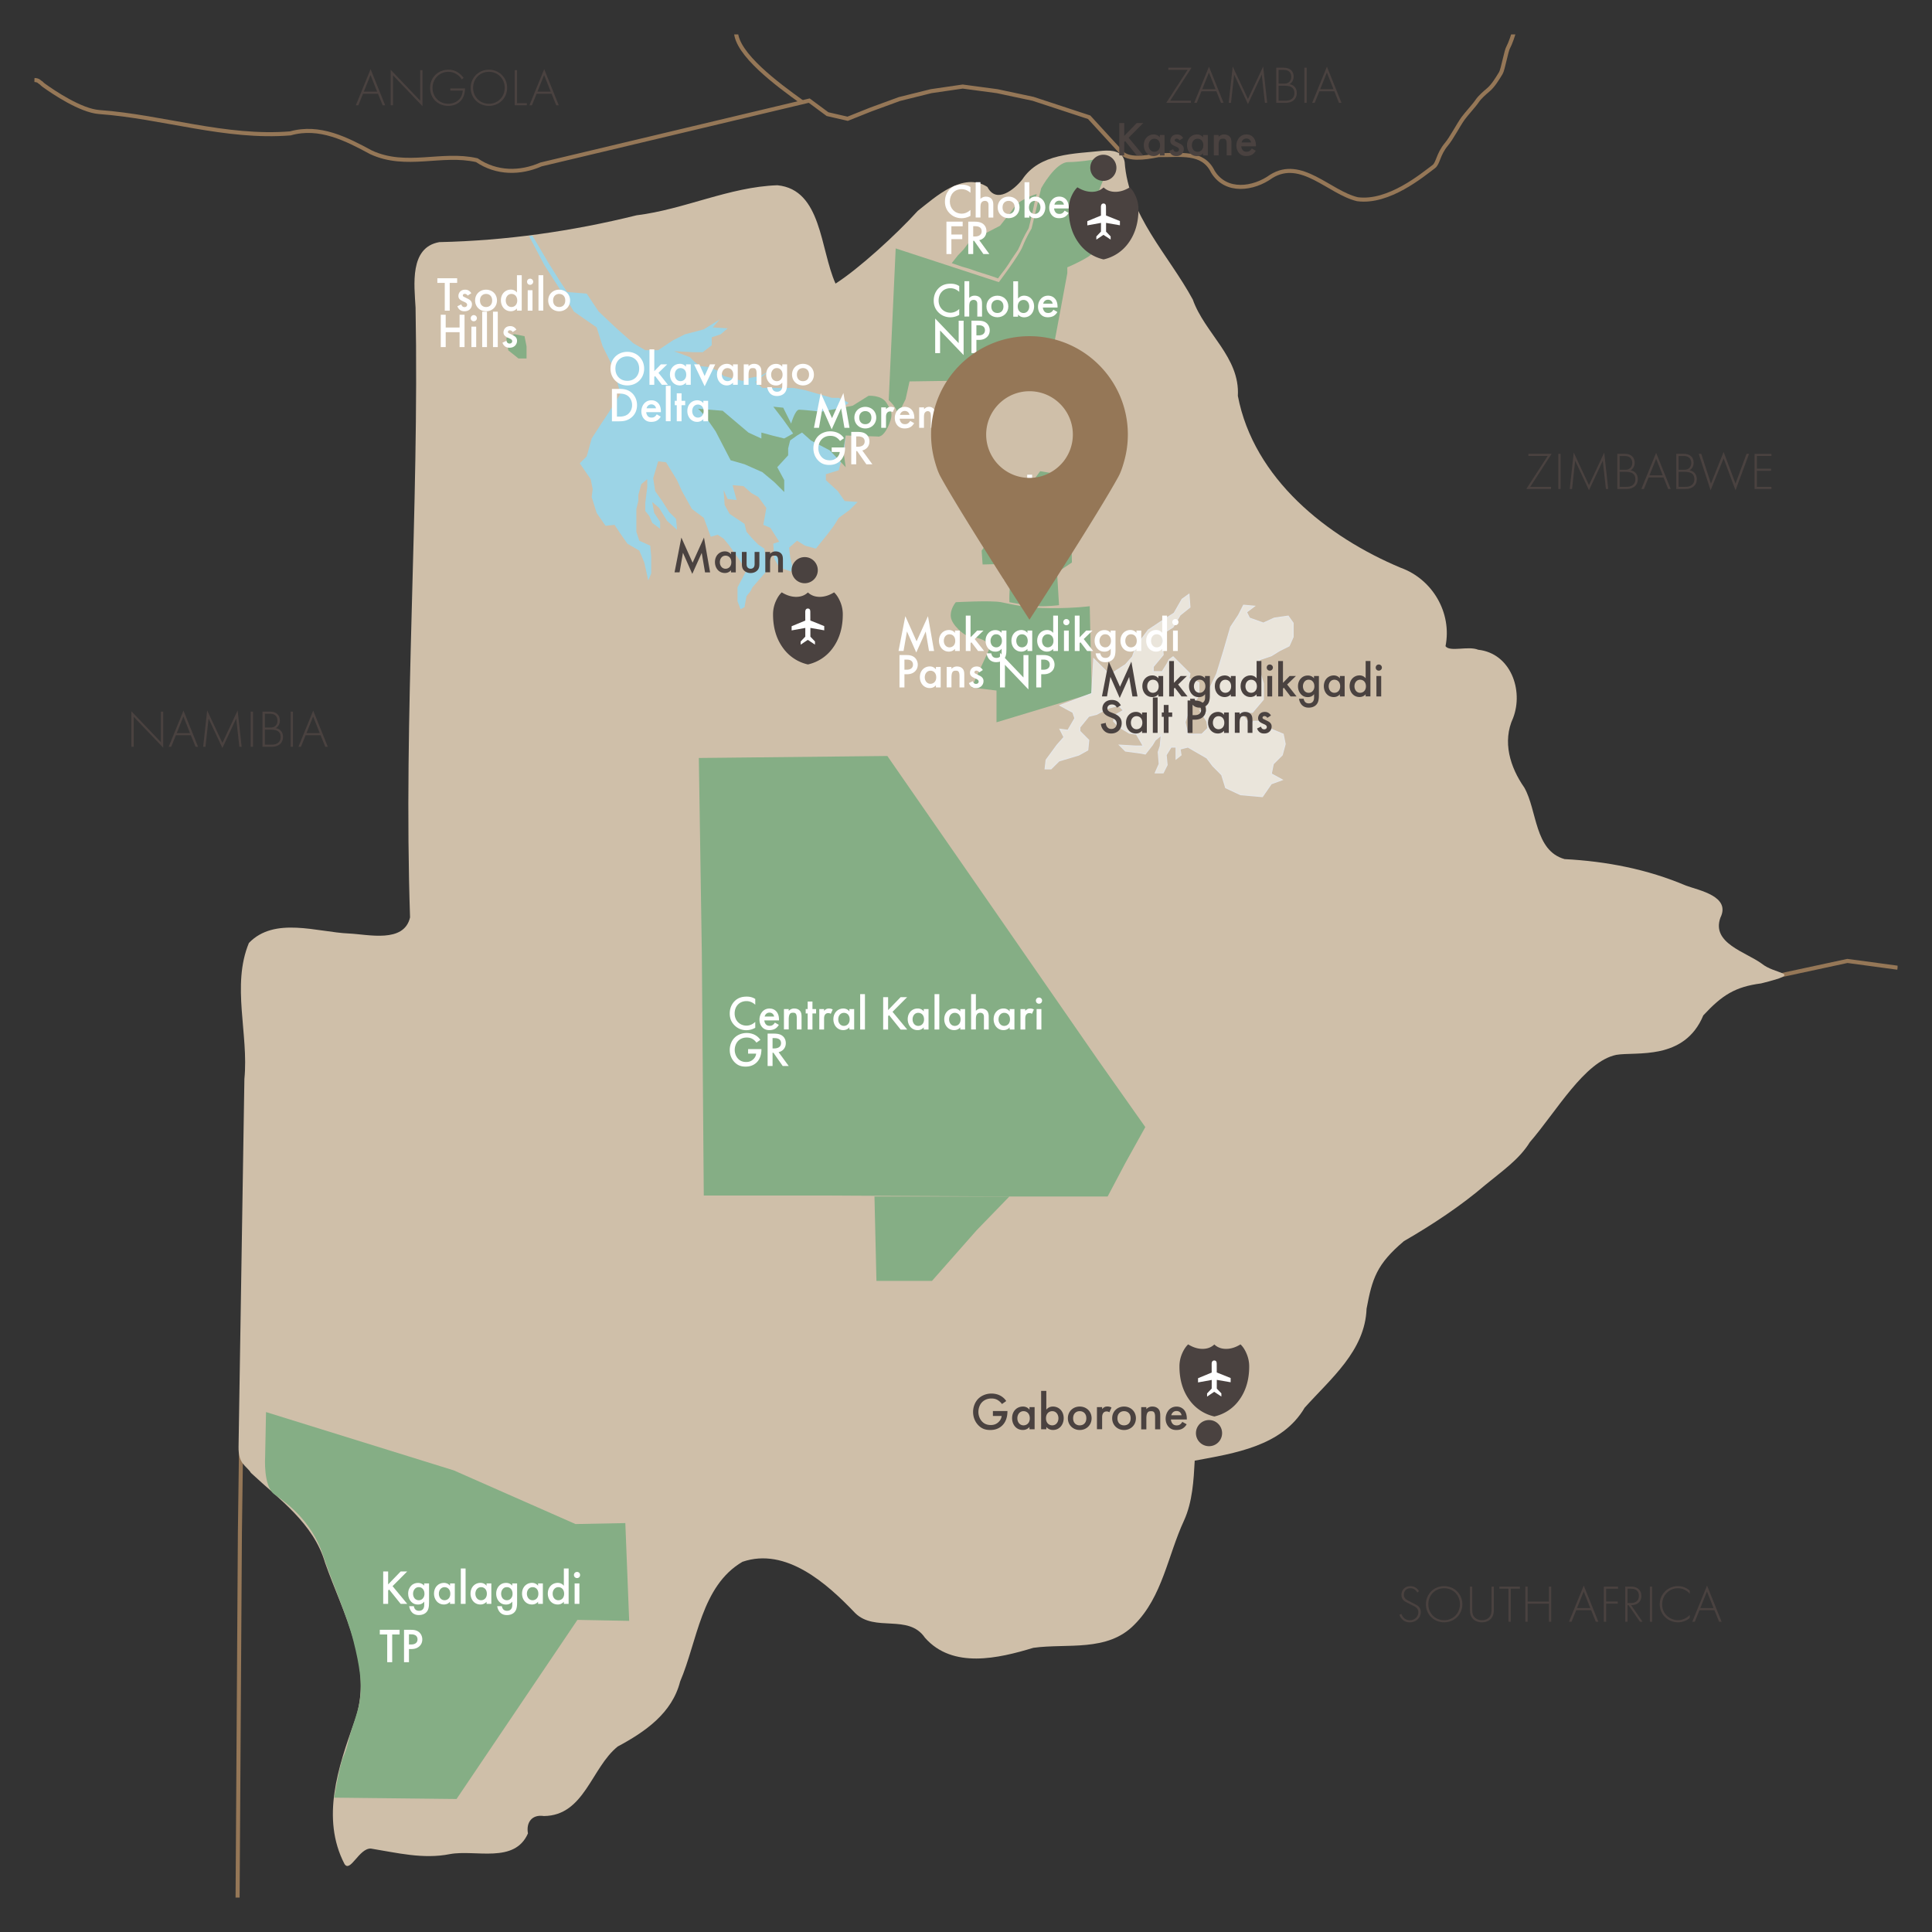 <svg xmlns="http://www.w3.org/2000/svg" xmlns:xlink="http://www.w3.org/1999/xlink" width="477" height="477" xmlns:v="https://vecta.io/nano"><rect width="100%" height="100%" fill="#333333" stroke="none"/><style><![CDATA[.B{clip-path:url(#d)}.C{fill:#4a4240}.D{fill:#fff}.E{fill:#85ae85}.F{stroke-miterlimit:10}]]></style><defs><path id="A" d="M8.5 8.5h460v460H8.5z"/><path id="B" d="M239.59 47.59c-.89-.8-1.72-.89-2.17-.89-1.74 0-2.91 1.28-2.91 3.05 0 1.69 1.22 3 2.93 3 .96 0 1.7-.49 2.16-.92v1.45c-.8.48-1.64.6-2.19.6-1.45 0-2.36-.66-2.83-1.1-.94-.88-1.28-1.9-1.28-3.02 0-1.48.61-2.49 1.28-3.13.83-.78 1.79-1.04 2.89-1.04.73 0 1.44.13 2.13.58v1.42z"/><path id="C" d="M263.83 52.57c-.22.38-.53.72-.85.92-.41.26-.95.38-1.49.38-.67 0-1.22-.17-1.7-.65s-.74-1.18-.74-1.93c0-.78.28-1.54.8-2.07.42-.42.97-.68 1.69-.68.8 0 1.32.35 1.62.66.65.67.71 1.61.71 2.13v.14h-3.62c.02.36.18.77.43 1.02.28.28.61.32.9.32.32 0 .56-.07.8-.25a2 2 0 0 0 .47-.55l.98.56zm-1.16-2.05c-.05-.28-.18-.52-.36-.68-.16-.14-.41-.29-.79-.29-.41 0-.67.17-.83.32-.17.16-.3.4-.36.65h2.34z"/><path id="D" d="M303.89 166.9h1.18v5.05h-1.18v-.53c-.52.6-1.15.68-1.51.68-1.56 0-2.45-1.29-2.45-2.69 0-1.64 1.13-2.65 2.46-2.65.37 0 1.02.1 1.5.72v-.58zm-2.76 2.54c0 .88.55 1.61 1.4 1.61.74 0 1.43-.54 1.43-1.6 0-1.1-.68-1.63-1.43-1.63-.85 0-1.4.72-1.4 1.62z"/><path id="E" d="M310.25 163.2h1.18v8.74h-1.18v-.53c-.52.6-1.15.68-1.51.68-1.56 0-2.45-1.29-2.45-2.69 0-1.64 1.13-2.65 2.46-2.65.37 0 1.02.1 1.5.72v-4.27zm-2.76 6.24c0 .88.55 1.61 1.4 1.61.74 0 1.43-.54 1.43-1.6 0-1.1-.68-1.63-1.43-1.63-.85 0-1.4.72-1.4 1.62z"/><path id="F" d="M340.42 164.06a.74.74 0 1 1 0 1.52c-.44 0-.76-.32-.76-.76.01-.44.33-.76.76-.76zm.59 2.84v5.05h-1.18v-5.05h1.18z"/><path id="G" d="M288.51 176.98v3.97h-1.18v-3.97h-.49v-1.08h.49v-1.85h1.18v1.85h.9v1.08h-.9z"/><path id="H" d="M304.87 175.9h1.18v.47a1.75 1.75 0 0 1 1.37-.6c.94 0 1.33.47 1.49.68.19.28.31.62.31 1.4v3.09h-1.18v-2.81c0-1.28-.48-1.32-.92-1.32-.53 0-1.07.07-1.07 1.7v2.42h-1.18v-5.03z"/><path id="I" d="M180.97 89.96h1.18v5.05h-1.18v-.53c-.52.6-1.15.68-1.51.68-1.56 0-2.45-1.29-2.45-2.69 0-1.64 1.13-2.65 2.46-2.65.37 0 1.02.1 1.5.72v-.58zm-2.76 2.54c0 .88.55 1.61 1.4 1.61.74 0 1.43-.54 1.43-1.6 0-1.1-.68-1.63-1.43-1.63-.84 0-1.4.72-1.4 1.62z"/><path id="J" d="M173.65 98.96h1.18v5.05h-1.18v-.53c-.52.6-1.15.68-1.51.68-1.56 0-2.45-1.29-2.45-2.69 0-1.64 1.13-2.65 2.46-2.65.37 0 1.02.1 1.5.72v-.58zm-2.75 2.54c0 .88.55 1.61 1.4 1.61.74 0 1.43-.54 1.43-1.6 0-1.1-.68-1.63-1.43-1.63-.85 0-1.4.72-1.4 1.62z"/><path id="K" d="M247.81 125.2v-8.54l5.8 6.08v-5.54h1.22v8.49l-5.8-6.08v5.59h-1.22z"/><path id="L" d="M258.53 135.2c.49 0 1.17.05 1.75.43.67.44 1 1.21 1 1.94 0 .47-.12 1.19-.78 1.75-.64.54-1.37.62-1.96.62h-.55v3.25h-1.22v-8h1.76zm-.54 3.62h.55c1.05 0 1.56-.52 1.56-1.26 0-.44-.18-1.24-1.57-1.24h-.54v2.5z"/><path id="M" d="M115.46 72.98c-.12-.19-.35-.43-.72-.43a.5.5 0 0 0-.36.13c-.06.06-.11.16-.11.26 0 .13.06.22.17.29.07.05.14.07.4.2l.6.3c.26.13.52.26.71.47a1.24 1.24 0 0 1 .37.94 1.69 1.69 0 0 1-.44 1.15c-.4.43-.89.56-1.42.56-.32 0-.73-.05-1.09-.32-.29-.22-.53-.56-.65-.92l.96-.46c.06.17.17.38.28.48.07.07.24.19.52.19.18 0 .37-.06.48-.17.1-.1.17-.25.17-.4 0-.14-.05-.26-.16-.38-.14-.14-.31-.23-.5-.31l-.43-.2c-.23-.11-.5-.24-.7-.43-.26-.25-.36-.53-.36-.85a1.6 1.6 0 0 1 .42-1.08c.23-.24.61-.48 1.24-.48.36 0 .65.07.94.26.17.11.4.3.58.62l-.9.58z"/><path id="N" d="M221.84 160.73l1.68-8.6 2.78 6.21 2.81-6.21 1.51 8.6h-1.25l-.82-4.82-2.33 5.19-2.3-5.21-.84 4.83h-1.24z"/><path id="O" d="M260.03 151.99h1.18v8.74h-1.18v-.53c-.52.6-1.15.68-1.51.68-1.56 0-2.45-1.29-2.45-2.69 0-1.64 1.13-2.65 2.46-2.65.37 0 1.02.1 1.5.72v-4.27zm-2.76 6.23c0 .88.55 1.61 1.4 1.61.74 0 1.43-.54 1.43-1.6 0-1.1-.68-1.63-1.43-1.63-.85 0-1.4.72-1.4 1.62z"/><path id="P" d="M248.95 75.66c0 1.55-1.18 2.67-2.7 2.67s-2.7-1.13-2.7-2.67c0-1.56 1.18-2.66 2.7-2.66s2.7 1.1 2.7 2.66zm-1.2.01c0-1.15-.76-1.62-1.5-1.62s-1.5.47-1.5 1.62c0 .97.58 1.61 1.5 1.61s1.5-.64 1.5-1.61z"/><path id="Q" d="M95.83 391.18l3.09-3.19h1.61l-3.61 3.62 3.63 4.38h-1.63l-2.85-3.55-.24.24v3.31h-1.22v-8h1.22v3.19z"/><path id="R" d="M111.11 390.94h1.18v5.05h-1.18v-.53c-.52.6-1.15.68-1.51.68-1.56 0-2.45-1.3-2.45-2.69 0-1.64 1.13-2.65 2.46-2.65.37 0 1.02.1 1.5.72v-.58zm-2.76 2.54c0 .88.55 1.61 1.4 1.61.74 0 1.43-.54 1.43-1.6 0-1.1-.68-1.63-1.43-1.63-.85.01-1.4.73-1.4 1.62z"/><path id="S" d="M32.44 184.37v-8.76l7.28 7.62v-7.53h.57v8.89l-7.28-7.62v7.4h-.57z"/><path id="T" d="M47.12 181.52h-3.69l-1.16 2.85h-.62l3.65-8.93 3.6 8.93h-.62l-1.16-2.85zm-.21-.52l-1.63-4.11-1.64 4.11h3.27z"/><path id="U" d="M50.16 184.37l.99-8.97 3.76 8.02 3.76-8.02.99 8.97h-.57l-.77-6.97-3.41 7.28-3.41-7.28-.77 6.97h-.57z"/><path id="V" d="M288.91 24.87h5.13v.52h-6.1l5.28-8.15h-4.77v-.52h5.73l-5.27 8.15z"/><path id="W" d="M300.32 22.54h-3.69l-1.16 2.85h-.63l3.65-8.93 3.6 8.93h-.63l-1.14-2.85zm-.21-.52l-1.63-4.11-1.65 4.11h3.28z"/><path id="X" d="M202.28 249.13h1.18v.46c.13-.16.32-.32.49-.42.23-.13.46-.17.72-.17.29 0 .6.05.92.24l-.48 1.07a1.04 1.04 0 0 0-.6-.18c-.25 0-.5.04-.73.28-.32.35-.32.83-.32 1.16v2.61h-1.18v-5.05z"/><path id="Y" d="M209.71 249.13h1.18v5.05h-1.18v-.53c-.52.6-1.15.68-1.51.68-1.56 0-2.45-1.29-2.45-2.69 0-1.64 1.13-2.65 2.46-2.65.37 0 1.02.1 1.5.72v-.58zm-2.76 2.55c0 .88.55 1.61 1.4 1.61.74 0 1.43-.54 1.43-1.6 0-1.1-.68-1.63-1.43-1.63-.85 0-1.4.72-1.4 1.62z"/><path id="Z" d="M208.08 151.69c0 3.25-.81 6-2.42 8.23a10.35 10.35 0 0 1-6.19 4.13 10.35 10.35 0 0 1-6.19-4.13c-1.61-2.23-2.42-4.97-2.42-8.23a7.93 7.93 0 0 1 .76-3.41c.39-.85.85-1.52 1.39-2.03 1.2.74 2.38 1.11 3.55 1.11s2.14-.36 2.91-1.09c.76.72 1.73 1.09 2.91 1.09s2.36-.37 3.55-1.11c.54.5 1 1.18 1.39 2.03a7.93 7.93 0 0 1 .76 3.41z"/><path id="a" d="M198.83 155.03l-3.38.61v-1.03l3.37-1.39-.01-2.09c0-.47.14-.75.42-.85a.69.69 0 0 1 .47.01c.15.06.25.17.3.33.04.12.06.29.06.5l.01 2.08 3.43 1.38v1.04l-3.42-.59v2.16l1.13 1.18v.78l-1.77-1.17-1.76 1.18v-.78l1.14-1.2.01-2.15z"/><path id="b" d="M399.3 112.05h1.9c1.51 0 2.39.87 2.39 2.17 0 .94-.44 1.55-1.01 1.9 1.13.18 1.79 1.05 1.79 2.17 0 1.52-1.12 2.43-2.69 2.43h-2.38v-8.67zm.57 3.93h1.38c.44 0 .81-.05 1.18-.36.35-.29.57-.73.57-1.33 0-.69-.3-1.12-.59-1.35-.43-.34-.99-.36-1.44-.36h-1.1v3.4zm0 4.22h1.46c.59 0 1.3 0 1.88-.52.47-.42.56-.92.56-1.33 0-.78-.27-1.31-.92-1.61-.23-.1-.66-.25-1.63-.25h-1.35v3.71z"/><path id="c" d="M286.35 33.33h1.17v5.05h-1.17v-.53c-.52.6-1.15.68-1.51.68-1.56 0-2.45-1.29-2.45-2.69 0-1.64 1.13-2.65 2.46-2.65.37 0 1.02.1 1.5.72v-.58zm-2.76 2.54c0 .88.55 1.61 1.4 1.61.74 0 1.43-.54 1.43-1.6 0-1.1-.68-1.63-1.43-1.63-.84 0-1.4.72-1.4 1.62z"/></defs><clipPath id="d"><use xlink:href="#A"/></clipPath><g fill="none" stroke="#957757" class="B F"><path d="M59.51 357.67l-.28 20.75-.57 90.08M8.5 19.75c1.06.05 1.19.46 1.47.61.41.22.24.27.83.69 2.42 1.74 9.1 6.26 13.68 6.61 15.78 1.15 31.22 6.57 47.21 5.27 7.18-2.03 13.83 1.39 19.92 4.68 8.68 4.02 17.45-.05 26.11 1.94 4.86 3.3 10.68 3.32 15.85 1.05l66.22-15.76 4.52 3.34 4.97 1.14 5.68-2.27 7.1-2.6 7.81-1.94 7.81-1.14 8.52 1.14 8.87 1.89 13.84 4.55 8.07 8.81"/><path d="M468.5 238.92l-12.39-1.67-16.28 3.5M181.69 7.66c0 5.65 10.32 13.23 16.4 17.6m78.82 12.43c1.66 1.7 5.19 1.42 9.13.6 5.34.11 10.9-1.07 13.4 4.08 3.23 5.33 10.05 4.34 14.42 1.18 7.42-4.62 14.29 3.95 21.26 5.63 7.77 1.06 16.17-6.05 18.85-8.03 1.12-.83 1.06-3.02 3.11-5.49 1.28-1.5 2.91-4.7 4.14-6.42.78-1.09 2.76-3.2 3.52-4.35.59-.88 1.86-2 2.69-2.69 1.24-1.04 2.3-2.83 3.11-4.15.55-.89 1.31-5.53 1.86-6.42.36-.59 1.41-3.41 1.41-4.02m92.34-184.48c.28 1.81-.12 7.04-2.59 4.35-1.55-1.78 1.93-4.02 2.59-4.35z"/></g><path fill="#cfbfa9" d="M439.91 240.23c-1.1-.47-3.35-1.03-4.89-2.27-3.96-2.93-12.54-5.07-10.26-11.39 2.6-5.28-5.21-6.72-8.49-7.91-9.56-4.07-19.67-6.01-29.98-6.55-7.46-2.09-6.74-12-9.94-17.65-3.51-5.03-5.48-11.33-2.77-17.2 2.63-6.86-.62-15.97-8.62-16.84-2.46-1.02-6.99.63-8.07-.88 1.65-8.24-3.21-16.53-11.06-19.36-18.19-7.62-36.29-21.97-40.21-42.44.55-9.56-8.16-15.41-11.13-23.79-6.02-11.1-15.89-20.72-16.82-33.98-.46-2.68-3.13-2.92-5.39-2.75-7 .78-15.6.55-19.91 7.13-1.97 2.46-6.39 6.07-8.58 1.81-6.04-3.87-12.86 2.5-17.19 5.9-5.39 5.94-14.61 14.32-20.31 17.96-3.83-8.52-3.38-23.21-14.36-24.28-11.91.41-22.93 5.96-34.78 7.42-15.94 3.95-32.23 6.26-48.68 6.62-7.42 1.29-6.18 10.61-5.87 16.14.94 50.19-3.04 100.4-1.36 150.58-1.48 6.43-10.3 4.2-15.06 3.98-7.82-.33-18.41-4.26-24.73 2.34-4.34 10.49-.01 22.49-1.11 33.57l-1.44 90.74c-.09 4.42 1.87 4.62 3.06 6.52 7.04 6.59 15.46 12.43 18.32 22.25 4.39 12.47 12.17 25.81 7.18 39.26-3.93 11.1-8.28 23.72-2.41 35.04 1.42 2.27 3.6-3.91 6.51-3.8 6.38 1.03 12.9 2.69 19.52 1.37 6.32-1.17 15.95 2.44 19.27-5.11-.49-2.68.96-4.75 3.94-4.29 10.02-.1 11.71-11.96 18.23-17.17 6.73-3.61 13.41-8.2 15.4-16.04 4.27-9.94 5.18-23.59 15.39-29.56 10.74-3.68 20.9 5.37 27.82 12.65 4.9 4.83 13.13.09 17.24 6.1 6.83 7.76 18.18 5.09 26.75 2.49 8.36-1.16 18.29 1.11 24.94-5.71 6.95-6.9 8.29-17.17 12.27-25.72 2.1-4.63 2.38-9.96 2.64-14.78 9.85-1.83 21.54-3.55 27.14-13.07 6.47-7.22 14.91-14.04 15.29-24.45 1.4-7.48 2.49-10.98 9.22-16.68 6.92-3.99 14.09-8.71 20.1-13.88 4.15-3.42 8.37-6.29 10.99-10.55 6.56-7.56 13.47-19.91 21.33-21.56 4.88-.84 16.8 1.54 21.5-9.75 4.62-4.98 7.83-7.05 14.26-7.89 6.06-1.51 6.5-1.97 5.11-2.57z" class="B"/><g class="B"><g class="E"><path d="M234.98 64.97l2.48.85 2.01.59 1.73.61 2.68.85 1.91.64.62.22.88-1.2.71-.9.54-.77.44-.64.8-1.26 1.55-2.28.44-.92.6-1.4.77-1.54.83-1.46.41-1.66.54-2.29.68-3.23.36-1.28-.98.33-1.34.53-1.63.92-1.31 1.07-1.12 1.6-2.68 3.39-3.32 1.72-2.91 1.25-.77.53-.72.66-1.3 1.72-1.37 1.42zm-62.44 122.17l46.54-.49 25.48 36.75 26.46 38.21 11.75 16.66-4.9 8.82-4.4 8.32h-24.51l-45.56-.24h-29.64l-.48-59.77z"/><path d="M215.9 295.41l.49 20.83h13.72l11.02-12.5 8.08-8.33zm26.7-156.04l-.24-3.43 14.45-19.6 7.35 1.23.49 21.31-3.67 2.45.49 8.09s-2.93.35-5.39.24-6.86-.98-6.86-.98-.25-5.88 1.22-6.61l1.47-2.94-9.31.24zm-6.62 9.31s-1.47 1.71-1.22 3.67c.24 1.96 3.18 4.41 4.16 4.66.98.24 6.37.73 5.14 3.68l-3.18 6.86-.98 2.2 6.13.74v7.84l23.51-7.1-.49-21.56s-3.43.49-9.55.49-9.8-.98-12.25-1.47c-2.45-.5-11.27-.01-11.27-.01zm-16.56-49.87l1.72-37.48 25.47 8.33s4.97-6.53 5.88-8.82c.98-2.48 2.2-4.41 2.2-4.41l2.37-9.95s3.51-6.46 6.7-6.46c3.18 0 8.57-.98 8.57-.98l.25 4.66c0 .74-1.23 2.69-1.47 4.41s-.98 5.39-.98 5.39l.24 7.35s.49 1.23-1.96 2.7-4.9 2.45-4.9 2.45v1.47l-2.69 14.45-2.21 11.76-34.05.49-.98 4.41-2.2 4.41c0-.02.98-1.49-1.96-4.18z"/></g><g class="D"><use xlink:href="#B"/><path d="M240.89 44.98h1.18v4.13c.5-.52 1.06-.56 1.36-.56.92 0 1.34.48 1.49.68.31.46.32 1.04.32 1.4v3.09h-1.18v-2.99c0-.3 0-.62-.23-.88-.13-.14-.36-.26-.66-.26-.4 0-.71.19-.86.42-.17.24-.24.62-.24 1.27v2.43h-1.18v-8.73zm10.83 6.22c0 1.55-1.18 2.67-2.7 2.67s-2.7-1.13-2.7-2.67c0-1.56 1.18-2.66 2.7-2.66 1.53 0 2.7 1.1 2.7 2.66zm-1.2.01c0-1.15-.76-1.62-1.5-1.62s-1.5.47-1.5 1.62c0 .97.58 1.61 1.5 1.61.93 0 1.5-.64 1.5-1.61zm3.61-1.95c.48-.62 1.13-.72 1.5-.72 1.33 0 2.46 1.01 2.46 2.65 0 1.39-.89 2.69-2.45 2.69-.36 0-1-.08-1.51-.68v.53h-1.18v-8.74h1.18v4.27zm-.08 1.96c0 1.06.68 1.6 1.43 1.6.85 0 1.4-.73 1.4-1.61 0-.9-.55-1.62-1.4-1.62-.74 0-1.43.53-1.43 1.63z"/><use xlink:href="#C"/><path d="M237.67 55.87h-2.78v2.03h2.69v1.15h-2.69v3.67h-1.22v-8h4.01v1.15zm2.82-1.15c.97 0 1.6.12 2.11.47.88.59.95 1.54.95 1.88 0 1.15-.71 1.99-1.78 2.23l2.49 3.42h-1.47l-2.29-3.27h-.22v3.27h-1.22v-8h1.43zm-.2 3.67h.38c.34 0 1.7-.04 1.7-1.31 0-1.13-1.07-1.24-1.67-1.24h-.42v2.55z"/></g><path fill="#eae5db" stroke="#e6e7e8" stroke-width=".25" d="M261.7 174.16l3.19 1.72.49 1.46-1.71 2.95-1.97-.25.99 1.96-1.72 1.96-2.69 3.67-.25 2.2h1.47l1.96-1.95 4.9-1.47 2.21-1.23.24-2.44-2.2-2.21v-.98l2.2-2.7 1.96-.49 2.7-1.47 2.69-.73 1.22 1.22-2.2 1.23-.24 1.47 1.46 1.47 2.45 1.47 1.72.24 1.71 2.94h-1.71l-4.17-.24 1.47 1.47 3.67.49 1.23.24 1.72-2.2.73-1.22 1.48-1.23-.25 2.69-.49 1.47.24 2.94-.98 2.21h1.96l.98-1.96-.24-2.45 1.22-1.96h1.23v1.47 1.47l1.22-.98-.24-1.47 1.95-.49 4.66 2.69 1.47 1.96 2.2 2.21.98 3.18 3.68 1.72 5.39.48 2.2-3.18 2.7-.98-2.7-1.47.49-2.45 2.21-2.2.73-2.7-.49-2.45-2.94-1.22-1.47-1.96h-2.94l-.73.98-2.45-3.18h2.93l2.7-3.19v-3.92l-.73-2.45-.25-3.43 2.94-.98 1.96-1.22 2.45-1.23.98-2.21v-3.42l-1.22-1.72-3.43.49-2.7 1.23-3.43-1.23-.73-1.47 1.96-1.47-2.69-.24-1.24 2.45-1.95 2.94-1.71 5.88-1.72 5.63-2.45 5.15v4.41l-1.71-.5 1.71 2.7.25 1.71-1.48 1.47h-3.43l-.73-2.94.73-2.2 1.23-2.21 1.47-2.2v-3.18l-2.45-.98.24-1.23-1.47-1.47-2.69-2.69-.98.73-.49.98-1.22 1.96h-2.21v-1.22l2.45-2.94-.24-3.19v-1.96l2.69-1.71 1.72-2.94 2.44-1.96-.24-3.19-1.71 1.23-1.96 3.43-3.43 2.2-2.94 1.96-2.94 3.92-.98 2.7-1.72 1.95-2.69 1.72-.98.98-2.45-2.45-1.72-1.71-.49 8.57z" class="F"/><path fill="#9cd4e6" d="M157.84 135.95l-2.94-1.72-1.71-2.45-1.47-2.2-2.21.24-2.2-3.18-1.23-3.92.25-1.96-.49-2.45-2.7-3.92 1.72-1.72 1.22-4.4 2.21-3.44 1.96-2.93 2.94-4.66-1.72-6.37-2.69-5.39-1.47-4.65-3.19-2.21-2.44-1.71-1.48-2.45-5.79-8.99-3.78-7.16.81-.12 3.96 6.69 2.95 4.7 1.69 2.52 4.82.4 2.94 4.41 4.41 4.16 4.16 3.68 2.94 1.71h3.19l3.67-2.45 2.94-1.47 4.65-1.22 3.92-2.45-1.71 1.96 3.67.24-1.71 1.47-2.21.74v1.96l-2.2 1.71h-2.45l-4.65-.24 3.91 1.47.98.98 1.48 1.22 2.2.25 2.45.98 1.22 1.22 4.66 1.23 1.71-.74 2.7-.49.45-.25 1.75-.97-3.43 2.69 1.72 1.47h3.67 3.92l2.7.49 6.85 1.96h1.72l2.45 1.23-1.23.98.49 7.1-.49 4.41-.49 1.47-.73 2.69-3.18.98v1.47l2.94 2.7 1.71 2.45 3.18.24-1.96 1.96-2.69 1.96-1.22 1.96-1.47 1.96-2.95 3.67-2.69-.73-1.96-1.22-1.96 1.71.24 2.21.49 2.2-.24 1.47-2.94-.98-1.22-2.2-.25-3.68 1.47-.49-2.2-3.43-1.72-.73.74-4.17-1.96-2.69-1.72-.98-1.96-1.72-2.69-.24.98 3.67-2.21-.24-.98-2.21.25 3.68 1.23 2.2 1.46.98 2.21 1.47.49 1.96 1.47 1.71 1.47 1.48 1.47.97.49 3.43v2.21l-1.72 1.96-1.71 1.96-.49.98-.98 1.22-.49 2.7-.98.49-.74-1.96v-3.43l2.21-4.17-1.96-2.93-2.45-3.43-1.23-1.48-1.46-.97-1.72.49-1.72-4.66-2.93-2.2-2.46-4.41-1.22-2.7-2.7-4.41-1.95-.24-1.23 4.16.49 3.19 1.72 2.45 1.71 2.69 1.72 1.72.24 2.69-2.45-2.2-1.96-3.19-1.71-1.47.49 2.7 1.46 2.2v1.72l-1.95-1.47-.74-1.72-.98-1.22v-1.96l.49-3.92v-1.96l-1.47 1.22-.73 2.7v1.47l-.49 1.96v3.67 1.96l.73 2.21 2.7 1.22.24 2.7v1.95 2.21l-.73 1.72-.98-4.42"/><g class="E"><path d="M172.3 100.92l6.12.49 6.37 5.39 3.19 1.47v-1.47l2.7.73 2.94.73 2.2-1.23-2.45-3.43-2.45-3.19 2.45.25 1.96 3.92s.98-3.43 1.96-3.43 5.39.49 5.39.49l2.7-.49 5.14-.98 3.92-2.45s3.18-.25 4.41 1.72c1.22 1.96 1.71 2.69.73 5.14-1.5 3.76-2.94 3.19-2.94 3.19l-7.84-.25-.49 2.94v1.47l.49 3.43-3.92-4.16-4.66-2.45-2.2-1.96-1.22.73-1.72 1.22-.49 1.96v1.71l-2.69 2.94 1.72 3.19v2.94l-2.45-2.45-2.94-2.45-4.41-1.96-3.43-.98-3.68-7.1c-.01.01-3.19-4.89-4.41-5.62zM127 82.5l2.5.5.5 2.5v3h-2l-2.5-2-.5-3"/></g><g class="C"><path d="M272.06 171.95l1.68-8.6 2.78 6.21 2.81-6.21 1.51 8.6h-1.25l-.81-4.82-2.33 5.19-2.3-5.21-.84 4.83h-1.25zM286 166.9h1.18v5.05H286v-.53c-.52.6-1.15.68-1.51.68-1.56 0-2.45-1.29-2.45-2.69 0-1.64 1.13-2.65 2.46-2.65.37 0 1.02.1 1.5.72v-.58zm-2.76 2.54c0 .88.55 1.61 1.4 1.61.74 0 1.43-.54 1.43-1.6 0-1.1-.68-1.63-1.43-1.63-.85 0-1.4.72-1.4 1.62zm6.6-6.24v5.39l1.64-1.69h1.56l-2.17 2.1 2.33 2.95h-1.49l-1.65-2.16-.22.22v1.94h-1.18v-8.74h1.18zm7.69 3.7h1.18v4.64c0 1.19-.13 2.04-.83 2.63-.32.26-.85.54-1.68.54-.59 0-1.18-.14-1.65-.62-.37-.37-.66-.96-.74-1.57h1.14c.05.28.19.6.37.79.14.16.43.35.91.35.49 0 .78-.19.92-.34.38-.37.38-.9.38-1.27v-.66c-.54.68-1.2.72-1.54.72-.65 0-1.19-.18-1.67-.68-.46-.48-.76-1.16-.76-2 0-.92.35-1.56.74-1.95.5-.52 1.1-.7 1.71-.7.5 0 1.07.17 1.5.68v-.56zm-2.24 1.26c-.3.28-.52.74-.52 1.28 0 .5.19 1 .5 1.27.22.19.54.34.9.34.37 0 .7-.11.98-.41.35-.37.45-.8.45-1.19 0-.56-.18-.98-.48-1.27-.29-.29-.61-.36-.95-.36a1.21 1.21 0 0 0-.88.34z"/><use xlink:href="#D"/><use xlink:href="#E"/><path d="M313.51 164.06a.76.76 0 1 1 0 1.52c-.44 0-.76-.32-.76-.76s.32-.76.76-.76zm.58 2.84v5.05h-1.18v-5.05h1.18zm2.67-3.7v5.39l1.64-1.69h1.56l-2.17 2.1 2.33 2.95h-1.49l-1.66-2.16-.21.22v1.94h-1.18v-8.74h1.18zm7.69 3.7h1.18v4.64c0 1.19-.13 2.04-.83 2.63-.32.26-.85.54-1.68.54-.59 0-1.18-.14-1.66-.62-.37-.37-.66-.96-.74-1.57h1.14c.05.28.19.6.37.79.14.16.43.35.91.35.49 0 .78-.19.92-.34.38-.37.38-.9.38-1.27v-.66c-.54.68-1.2.72-1.54.72-.65 0-1.19-.18-1.67-.68-.46-.48-.76-1.16-.76-2 0-.92.35-1.56.74-1.95.5-.52 1.1-.7 1.71-.7.5 0 1.07.17 1.5.68v-.56zm-2.24 1.26c-.3.28-.52.74-.52 1.28 0 .5.19 1 .5 1.27.21.19.54.34.9.34.37 0 .7-.11.98-.41.35-.37.44-.8.44-1.19 0-.56-.18-.98-.48-1.27-.29-.29-.61-.36-.95-.36-.31 0-.61.09-.87.34zm8.6-1.26h1.18v5.05h-1.18v-.53c-.52.6-1.15.68-1.51.68-1.56 0-2.45-1.29-2.45-2.69 0-1.64 1.13-2.65 2.46-2.65.37 0 1.02.1 1.5.72v-.58zm-2.76 2.54c0 .88.55 1.61 1.4 1.61.74 0 1.43-.54 1.43-1.6 0-1.1-.68-1.63-1.43-1.63-.85 0-1.4.72-1.4 1.62zm9.12-6.24h1.18v8.74h-1.18v-.53c-.52.6-1.15.68-1.51.68-1.56 0-2.45-1.29-2.45-2.69 0-1.64 1.13-2.65 2.46-2.65.37 0 1.02.1 1.5.72v-4.27zm-2.76 6.24c0 .88.55 1.61 1.4 1.61.74 0 1.43-.54 1.43-1.6 0-1.1-.68-1.63-1.43-1.63-.85 0-1.4.72-1.4 1.62z"/><use xlink:href="#F"/><path d="M275.75 174.72a1.2 1.2 0 0 0-.36-.5c-.25-.2-.52-.29-.86-.29-.74 0-1.13.44-1.13.96 0 .24.08.66.86.97l.8.32c1.48.6 1.88 1.44 1.88 2.35 0 1.52-1.08 2.57-2.58 2.57-.92 0-1.47-.35-1.88-.8-.43-.48-.62-1.01-.67-1.56l1.21-.26c0 .4.14.77.34 1.02.23.29.56.48 1.04.48.74 0 1.32-.54 1.32-1.34 0-.82-.62-1.15-1.15-1.37l-.77-.32c-.66-.28-1.63-.83-1.63-2.03 0-1.08.84-2.11 2.34-2.11.86 0 1.36.32 1.61.54a2.9 2.9 0 0 1 .61.8l-.98.57zm6.22 1.18h1.18v5.05h-1.18v-.53c-.52.6-1.15.68-1.51.68-1.56 0-2.45-1.29-2.45-2.69 0-1.64 1.13-2.65 2.46-2.65.37 0 1.02.1 1.5.72v-.58zm-2.76 2.54c0 .88.55 1.61 1.4 1.61.74 0 1.43-.54 1.43-1.6 0-1.1-.68-1.63-1.43-1.63-.85 0-1.4.72-1.4 1.62zm6.6-6.24v8.74h-1.18v-8.74h1.18z"/><use xlink:href="#G"/><path d="M294.98 172.95c.49 0 1.18.05 1.75.43.67.44.99 1.21.99 1.94 0 .47-.12 1.19-.78 1.75-.63.54-1.37.62-1.96.62h-.55v3.25h-1.22v-8h1.77zm-.54 3.62h.55c1.06 0 1.56-.52 1.56-1.26 0-.44-.18-1.24-1.57-1.24h-.54v2.5zm7.77-.67h1.18v5.05h-1.18v-.53c-.52.6-1.15.68-1.51.68-1.56 0-2.45-1.29-2.45-2.69 0-1.64 1.13-2.65 2.46-2.65.37 0 1.02.1 1.5.72v-.58zm-2.76 2.54c0 .88.55 1.61 1.4 1.61.74 0 1.43-.54 1.43-1.6 0-1.1-.68-1.63-1.43-1.63-.85 0-1.4.72-1.4 1.62z"/><use xlink:href="#H"/><path d="M312.9 177.23c-.12-.19-.35-.43-.72-.43a.5.5 0 0 0-.36.13c-.06.06-.11.16-.11.26 0 .13.06.22.17.29.07.05.14.07.4.2l.6.3c.26.13.52.26.71.47a1.24 1.24 0 0 1 .37.94 1.69 1.69 0 0 1-.44 1.15c-.4.43-.89.56-1.42.56-.32 0-.73-.05-1.09-.32-.29-.22-.53-.56-.65-.92l.96-.46c.06.17.17.38.28.48.07.07.24.19.52.19.18 0 .37-.06.48-.17.1-.1.17-.25.17-.4 0-.14-.05-.26-.16-.38-.14-.14-.31-.23-.5-.31l-.43-.2c-.23-.11-.5-.24-.7-.43-.26-.25-.36-.53-.36-.85a1.6 1.6 0 0 1 .42-1.08c.23-.24.61-.48 1.23-.48.36 0 .65.07.94.26.17.11.4.3.58.62l-.89.58z"/></g><g class="D"><path d="M159.04 91.01c0 2.35-1.76 4.15-4.16 4.15s-4.16-1.8-4.16-4.15 1.76-4.15 4.16-4.15c2.39 0 4.16 1.8 4.16 4.15zm-1.23 0c0-1.78-1.22-3.02-2.94-3.02-1.71 0-2.94 1.25-2.94 3.02s1.22 3.02 2.94 3.02c1.72.01 2.94-1.24 2.94-3.02zm3.73-4.75v5.38l1.64-1.69h1.56l-2.17 2.1L164.9 95h-1.49l-1.66-2.16-.22.22V95h-1.18v-8.74h1.19zm7.82 3.7h1.18v5.05h-1.18v-.53c-.52.6-1.15.68-1.51.68-1.56 0-2.45-1.29-2.45-2.69 0-1.64 1.13-2.65 2.46-2.65.37 0 1.02.1 1.5.72v-.58zm-2.76 2.54c0 .88.55 1.61 1.4 1.61.74 0 1.43-.54 1.43-1.6 0-1.1-.68-1.63-1.43-1.63-.85 0-1.4.72-1.4 1.62zm6.07-2.54l1.3 2.88 1.3-2.88h1.32l-2.61 5.41-2.61-5.41h1.3z"/><use xlink:href="#I"/><path d="M183.63 89.96h1.18v.47a1.75 1.75 0 0 1 1.37-.6c.94 0 1.33.47 1.49.68.19.28.31.62.31 1.4V95h-1.18v-2.8c0-1.28-.48-1.32-.92-1.32-.53 0-1.07.07-1.07 1.7V95h-1.18v-5.04zm9.52 0h1.18v4.64c0 1.19-.13 2.04-.83 2.63-.32.26-.85.54-1.68.54-.59 0-1.18-.14-1.66-.62-.37-.37-.66-.96-.74-1.57h1.14c.05.28.19.6.37.79.14.16.43.35.91.35.49 0 .78-.19.92-.34.38-.37.38-.9.38-1.27v-.66c-.54.68-1.2.72-1.54.72-.65 0-1.19-.18-1.67-.68-.46-.48-.76-1.16-.76-2 0-.92.35-1.56.74-1.95.5-.52 1.1-.7 1.72-.7.5 0 1.07.17 1.5.68v-.56zm-2.24 1.26c-.3.28-.52.74-.52 1.28 0 .5.19 1 .5 1.27.22.19.54.34.9.34.37 0 .7-.11.98-.41.35-.37.44-.8.44-1.19 0-.56-.18-.98-.48-1.27-.29-.29-.61-.36-.95-.36-.31 0-.61.09-.87.34zm10.04 1.27c0 1.55-1.18 2.67-2.7 2.67s-2.7-1.13-2.7-2.67c0-1.56 1.18-2.66 2.7-2.66 1.53 0 2.7 1.1 2.7 2.66zm-1.2.01c0-1.15-.76-1.62-1.5-1.62s-1.5.47-1.5 1.62c0 .97.58 1.61 1.5 1.61s1.5-.64 1.5-1.61zm-46.98 3.51c1.12 0 2.09.12 2.97.78.97.73 1.54 1.9 1.54 3.23s-.55 2.48-1.61 3.23c-.94.66-1.81.77-2.93.77h-1.66v-8h1.69zm-.45 6.85h.53c.6 0 1.43-.05 2.12-.56.55-.42 1.09-1.19 1.09-2.28 0-1.06-.5-1.88-1.08-2.3-.7-.5-1.55-.55-2.13-.55h-.53v5.69zm10.81 0c-.22.38-.53.72-.85.92-.41.26-.95.38-1.49.38-.67 0-1.22-.17-1.7-.65s-.74-1.18-.74-1.93c0-.78.28-1.54.8-2.07.42-.42.97-.68 1.69-.68.8 0 1.32.35 1.62.66.65.67.71 1.61.71 2.13v.14h-3.62c.02.36.18.77.43 1.02.28.28.61.32.9.32.32 0 .56-.07.8-.25a2 2 0 0 0 .47-.55l.98.56zm-1.16-2.05c-.05-.28-.18-.52-.36-.68-.16-.14-.41-.29-.79-.29-.41 0-.67.17-.83.32-.17.16-.3.4-.36.65h2.34zm3.6-5.55V104h-1.18v-8.74h1.18zm2.7 4.78v3.97h-1.18v-3.97h-.49v-1.08h.49v-1.85h1.18v1.85h.9v1.08h-.9z"/><use xlink:href="#J"/><use xlink:href="#K"/><path d="M258.11 122.46l-1.8-2.31h1.39l1.12 1.48 1.13-1.48h1.44l-1.86 2.31 2.16 2.73h-1.42l-1.45-1.88-1.5 1.88h-1.44l2.23-2.73zm7.95-2.31h1.18v5.05h-1.18v-.53c-.52.6-1.15.68-1.51.68-1.56 0-2.45-1.29-2.45-2.69 0-1.64 1.13-2.65 2.46-2.65.37 0 1.02.1 1.5.72v-.58zm-2.76 2.54c0 .88.55 1.61 1.4 1.61.74 0 1.43-.54 1.43-1.6 0-1.1-.68-1.63-1.43-1.63-.84 0-1.4.72-1.4 1.62zm6.02-5.39a.76.76 0 1 1 0 1.52c-.44 0-.76-.32-.76-.76a.74.74 0 0 1 .76-.76zm.58 2.85v5.05h-1.18v-5.05h1.18zm-20.32 6.05c.49 0 1.17.05 1.75.43.67.44 1 1.21 1 1.94 0 .47-.12 1.19-.78 1.75-.64.54-1.37.62-1.96.62h-.55v3.25h-1.22v-8h1.76zm-.54 3.62h.55c1.06 0 1.56-.52 1.56-1.26 0-.44-.18-1.24-1.57-1.24h-.54v2.5zm7.77-.67h1.17v5.05h-1.17v-.53c-.52.6-1.15.68-1.51.68-1.56 0-2.45-1.29-2.45-2.69 0-1.64 1.13-2.65 2.46-2.65.37 0 1.02.1 1.5.72v-.58zm-2.76 2.54c0 .88.55 1.61 1.4 1.61.74 0 1.43-.54 1.43-1.6 0-1.1-.68-1.63-1.43-1.63-.85 0-1.4.72-1.4 1.62zm5.41-2.54h1.17v.47a1.75 1.75 0 0 1 1.37-.6c.94 0 1.33.47 1.49.68.19.28.31.62.31 1.4v3.09h-1.17v-2.81c0-1.28-.48-1.32-.92-1.32-.53 0-1.07.07-1.07 1.7v2.42h-1.17v-5.03zm-11.65 14.05v-8.54l5.8 6.08v-5.54h1.22v8.49l-5.8-6.08v5.59h-1.22z"/><use xlink:href="#L"/><path d="M111.03 69.85v6.85h-1.22v-6.85h-1.83V68.7h4.89v1.15h-1.84z"/><use xlink:href="#M"/><path d="M122.7 74.18c0 1.55-1.17 2.67-2.7 2.67-1.52 0-2.7-1.13-2.7-2.67 0-1.56 1.18-2.66 2.7-2.66 1.53 0 2.7 1.1 2.7 2.66zm-1.19.01c0-1.15-.76-1.62-1.5-1.62s-1.5.47-1.5 1.62c0 .97.58 1.61 1.5 1.61s1.5-.64 1.5-1.61zm6.12-6.24h1.18v8.74h-1.18v-.53c-.52.6-1.15.68-1.51.68-1.56 0-2.45-1.29-2.45-2.69 0-1.64 1.13-2.65 2.46-2.65.37 0 1.02.1 1.5.72v-4.27zm-2.76 6.24c0 .88.55 1.61 1.4 1.61.74 0 1.43-.54 1.43-1.6 0-1.1-.68-1.63-1.43-1.63-.85 0-1.4.72-1.4 1.62zm6.01-5.39a.76.76 0 1 1 0 1.52c-.44 0-.75-.32-.75-.76 0-.43.32-.76.75-.76zm.59 2.85v5.05h-1.18v-5.05h1.18zm2.66-3.7v8.74h-1.18v-8.74h1.18z"/><path d="M140.75 74.18c0 1.55-1.18 2.67-2.7 2.67s-2.7-1.13-2.7-2.67c0-1.56 1.18-2.66 2.7-2.66 1.53 0 2.7 1.1 2.7 2.66zm-1.19.01c0-1.15-.76-1.62-1.5-1.62s-1.5.47-1.5 1.62c0 .97.58 1.61 1.5 1.61s1.5-.64 1.5-1.61zm-29.52 6.67h3.43V77.7h1.22v8h-1.22v-3.68h-3.43v3.68h-1.22v-8h1.22v3.16zm6.94-3.06a.76.76 0 1 1 0 1.52.74.74 0 0 1-.76-.76c.01-.43.33-.76.76-.76zm.59 2.85v5.05h-1.18v-5.05h1.18zm2.66-3.7v8.74h-1.18v-8.74h1.18zm2.67 0v8.74h-1.18v-8.74h1.18zm3.69 5.03c-.12-.19-.35-.43-.72-.43a.5.5 0 0 0-.36.13c-.06.06-.11.16-.11.26 0 .13.06.22.17.29.07.05.14.07.4.2l.6.3c.26.13.52.26.71.47a1.24 1.24 0 0 1 .37.94 1.69 1.69 0 0 1-.44 1.15c-.4.43-.89.56-1.42.56-.32 0-.73-.05-1.09-.32-.29-.22-.53-.56-.65-.92l.96-.46c.06.17.17.38.28.48.07.07.24.19.52.19.18 0 .37-.06.48-.17.1-.1.17-.25.17-.4 0-.14-.05-.26-.16-.38-.14-.14-.31-.23-.5-.31l-.43-.2c-.23-.11-.5-.24-.7-.43-.26-.25-.36-.53-.36-.85a1.6 1.6 0 0 1 .42-1.08c.23-.24.61-.48 1.24-.48.36 0 .65.07.94.26.17.11.4.3.58.62l-.9.58z"/><use xlink:href="#N"/><path d="M235.78 155.68h1.18v5.05h-1.18v-.53c-.52.6-1.15.68-1.51.68-1.56 0-2.45-1.29-2.45-2.69 0-1.64 1.13-2.65 2.46-2.65.37 0 1.02.1 1.5.72v-.58zm-2.76 2.54c0 .88.55 1.61 1.4 1.61.74 0 1.43-.54 1.43-1.6 0-1.1-.68-1.63-1.43-1.63-.85 0-1.4.72-1.4 1.62zm6.6-6.23v5.38l1.64-1.69h1.56l-2.17 2.1 2.33 2.95h-1.49l-1.65-2.16-.22.22v1.94h-1.17v-8.74h1.17zm7.69 3.69h1.17v4.64c0 1.19-.13 2.04-.83 2.63-.32.26-.85.54-1.68.54-.59 0-1.17-.14-1.65-.62-.37-.37-.66-.96-.74-1.57h1.14c.05.28.19.6.37.79.14.16.43.35.91.35.49 0 .78-.19.92-.34.38-.37.38-.9.38-1.27v-.66c-.54.68-1.2.72-1.54.72-.65 0-1.19-.18-1.67-.68-.46-.48-.76-1.16-.76-2 0-.92.35-1.56.74-1.95.5-.52 1.1-.7 1.71-.7.5 0 1.07.17 1.5.68v-.56zm-2.24 1.26c-.3.28-.52.74-.52 1.28 0 .5.19 1 .5 1.27.22.19.54.34.9.34.37 0 .7-.11.98-.41.35-.37.44-.8.44-1.19 0-.56-.18-.98-.48-1.27-.29-.29-.61-.36-.95-.36-.31 0-.61.09-.87.34zm8.6-1.26h1.18v5.05h-1.18v-.53c-.52.6-1.15.68-1.51.68-1.56 0-2.45-1.29-2.45-2.69 0-1.64 1.13-2.65 2.46-2.65.37 0 1.02.1 1.5.72v-.58zm-2.76 2.54c0 .88.55 1.61 1.4 1.61.74 0 1.43-.54 1.43-1.6 0-1.1-.68-1.63-1.43-1.63-.85 0-1.4.72-1.4 1.62z"/><use xlink:href="#O"/><path d="M263.28 152.84a.76.76 0 1 1 0 1.52c-.44 0-.76-.32-.76-.76.01-.44.33-.76.76-.76zm.59 2.84v5.05h-1.18v-5.05h1.18zm2.67-3.69v5.38l1.64-1.69h1.56l-2.17 2.1 2.33 2.95h-1.49l-1.65-2.16-.22.22v1.94h-1.18v-8.74h1.18zm7.69 3.69h1.18v4.64c0 1.19-.13 2.04-.83 2.63-.32.26-.85.54-1.68.54-.59 0-1.18-.14-1.65-.62-.37-.37-.66-.96-.74-1.57h1.14c.05.28.19.6.37.79.14.16.43.35.91.35.49 0 .78-.19.92-.34.38-.37.38-.9.38-1.27v-.66c-.54.68-1.2.72-1.54.72-.65 0-1.19-.18-1.67-.68-.46-.48-.76-1.16-.76-2 0-.92.35-1.56.74-1.95.5-.52 1.1-.7 1.71-.7.5 0 1.07.17 1.5.68v-.56zm-2.25 1.26c-.3.28-.52.74-.52 1.28 0 .5.19 1 .5 1.27.22.19.54.34.9.34.37 0 .7-.11.98-.41.35-.37.45-.8.45-1.19 0-.56-.18-.98-.48-1.27-.29-.29-.61-.36-.95-.36a1.24 1.24 0 0 0-.88.34zm8.61-1.26h1.18v5.05h-1.18v-.53c-.52.6-1.15.68-1.51.68-1.56 0-2.45-1.29-2.45-2.69 0-1.64 1.13-2.65 2.46-2.65.37 0 1.02.1 1.5.72v-.58zm-2.76 2.54c0 .88.55 1.61 1.4 1.61.74 0 1.43-.54 1.43-1.6 0-1.1-.68-1.63-1.43-1.63-.85 0-1.4.72-1.4 1.62zm9.12-6.23h1.18v8.74h-1.18v-.53c-.52.6-1.15.68-1.51.68-1.56 0-2.45-1.29-2.45-2.69 0-1.64 1.13-2.65 2.46-2.65.37 0 1.02.1 1.5.72v-4.27zm-2.76 6.23c0 .88.55 1.61 1.4 1.61.74 0 1.43-.54 1.43-1.6 0-1.1-.68-1.63-1.43-1.63-.85 0-1.4.72-1.4 1.62zm6.01-5.38a.76.76 0 1 1 0 1.52c-.44 0-.76-.32-.76-.76a.74.74 0 0 1 .76-.76zm.59 2.84v5.05h-1.18v-5.05h1.18zm-66.95 6.05c.49 0 1.18.05 1.75.43.67.44 1 1.21 1 1.94 0 .47-.12 1.19-.78 1.75-.64.54-1.37.62-1.96.62h-.55v3.25h-1.22v-8h1.76zm-.54 3.62h.55c1.06 0 1.56-.52 1.56-1.26 0-.44-.18-1.24-1.57-1.24h-.54v2.5zm7.77-.67h1.18v5.05h-1.18v-.53c-.52.6-1.15.68-1.51.68-1.56 0-2.45-1.29-2.45-2.69 0-1.64 1.13-2.65 2.46-2.65.37 0 1.02.1 1.5.72v-.58zm-2.75 2.54c0 .88.55 1.61 1.4 1.61.74 0 1.43-.54 1.43-1.6 0-1.1-.68-1.63-1.43-1.63-.85 0-1.4.72-1.4 1.62zm5.41-2.54h1.18v.47a1.75 1.75 0 0 1 1.37-.6c.94 0 1.33.47 1.49.68.19.28.31.62.31 1.4v3.09h-1.18v-2.81c0-1.28-.48-1.32-.92-1.32-.53 0-1.07.07-1.07 1.7v2.42h-1.18v-5.03zm8.04 1.33c-.12-.19-.35-.43-.72-.43a.5.5 0 0 0-.36.13c-.06.06-.11.16-.11.26 0 .13.06.22.17.29.07.05.14.07.39.2l.6.3c.26.13.52.26.71.47a1.24 1.24 0 0 1 .37.94 1.69 1.69 0 0 1-.44 1.15c-.4.43-.89.56-1.42.56-.32 0-.73-.05-1.09-.32-.29-.22-.53-.56-.65-.92l.96-.46c.06.17.17.38.28.48.07.07.24.19.52.19.18 0 .37-.06.48-.17.1-.1.17-.25.17-.4 0-.14-.05-.26-.16-.38-.14-.14-.31-.23-.5-.31l-.43-.2c-.23-.11-.5-.24-.7-.43-.26-.25-.36-.53-.36-.85a1.6 1.6 0 0 1 .42-1.08c.23-.24.61-.48 1.23-.48.36 0 .65.07.94.26.17.11.4.3.58.62l-.88.58zm5.12 3.72v-8.54l5.8 6.08v-5.54h1.22v8.49l-5.8-6.08v5.59h-1.22zm10.72-8c.49 0 1.17.05 1.75.43.67.44 1 1.21 1 1.94 0 .47-.12 1.19-.78 1.75-.64.54-1.37.62-1.96.62h-.55v3.25h-1.22v-8h1.76zm-.54 3.62h.55c1.05 0 1.56-.52 1.56-1.26 0-.44-.18-1.24-1.57-1.24h-.54v2.5zm-20.25-93.3c-.89-.8-1.72-.89-2.17-.89-1.74 0-2.91 1.28-2.91 3.05 0 1.69 1.22 3 2.93 3 .96 0 1.7-.49 2.16-.92v1.45c-.8.48-1.64.6-2.19.6-1.45 0-2.36-.66-2.83-1.1-.94-.88-1.28-1.9-1.28-3.02 0-1.48.61-2.49 1.28-3.13.83-.78 1.79-1.04 2.89-1.04.73 0 1.44.13 2.13.58v1.42zm1.3-2.62h1.18v4.13c.5-.52 1.06-.56 1.35-.56.92 0 1.34.48 1.49.68.31.46.32 1.04.32 1.4v3.09h-1.17v-2.99c0-.3 0-.62-.23-.88-.13-.14-.36-.26-.66-.26-.4 0-.71.19-.86.42-.17.24-.24.62-.24 1.27v2.43h-1.18v-8.73z"/><use xlink:href="#P"/><path d="M251.35 73.72c.48-.62 1.13-.72 1.5-.72 1.33 0 2.46 1.01 2.46 2.65 0 1.39-.89 2.69-2.45 2.69-.36 0-1-.08-1.51-.68v.53h-1.18v-8.74h1.18v4.27zm-.07 1.96c0 1.06.68 1.6 1.43 1.6.85 0 1.4-.73 1.4-1.61 0-.9-.55-1.62-1.4-1.62-.75 0-1.43.53-1.43 1.63zm9.78 1.35c-.21.38-.53.72-.85.92-.41.26-.95.38-1.49.38-.67 0-1.22-.17-1.7-.65s-.74-1.18-.74-1.93c0-.78.28-1.54.8-2.07.42-.42.97-.68 1.69-.68.8 0 1.32.35 1.62.66.65.67.71 1.61.71 2.13v.14h-3.62c.02.36.18.77.43 1.02.28.28.61.32.9.32.32 0 .56-.07.8-.25a1.84 1.84 0 0 0 .47-.55l.98.56zm-1.16-2.06c-.05-.28-.18-.52-.36-.68-.16-.14-.41-.29-.79-.29-.41 0-.67.17-.83.32-.17.16-.3.4-.36.65h2.34zm-29.01 12.21v-8.54l5.8 6.08v-5.54h1.22v8.49l-5.81-6.08v5.59h-1.21zm10.72-8c.49 0 1.17.05 1.75.43.67.44 1 1.21 1 1.94 0 .47-.12 1.19-.78 1.75-.64.54-1.37.62-1.96.62h-.55v3.25h-1.22v-8h1.76zm-.54 3.62h.55c1.05 0 1.56-.52 1.56-1.26 0-.44-.18-1.24-1.57-1.24h-.54v2.5z"/></g><path d="M65.68 348.63l46.36 14.4 30.05 13.25 12.3-.24.95 24.14-12.78-.24-29.84 44.22-30.23-.33s1.42-8.17 2.17-9.83c1.21-2.69 1.36-4.55 2.08-6.75 2.19-6.69 3.67-9.67.55-21.98-1.63-6.44-5.3-14.6-7.55-21.35-2.95-8.84-9.58-13.25-12-14.98-2.79-2-2.28-9.33-2.28-9.33l.22-10.98z" class="E"/><g class="D"><use xlink:href="#Q"/><path d="M104.75 390.94h1.18v4.64c0 1.19-.13 2.04-.83 2.63-.32.26-.85.54-1.68.54-.59 0-1.18-.14-1.66-.62-.37-.37-.66-.96-.74-1.57h1.14c.05.28.19.6.37.79.14.15.43.35.91.35.49 0 .78-.19.92-.34.38-.37.38-.9.38-1.27v-.66c-.54.68-1.2.72-1.54.72-.65 0-1.19-.18-1.67-.68-.46-.48-.76-1.16-.76-2 0-.92.35-1.56.74-1.96.5-.52 1.1-.7 1.72-.7.5 0 1.07.17 1.5.68v-.55zm-2.25 1.26c-.3.28-.52.74-.52 1.28 0 .5.19 1 .5 1.27.22.19.54.34.9.34.37 0 .7-.11.98-.41.35-.37.44-.8.44-1.19 0-.56-.18-.98-.48-1.27-.29-.29-.61-.36-.95-.36-.3.01-.6.09-.87.34z"/><use xlink:href="#R"/><path d="M114.95 387.25v8.74h-1.18v-8.74h1.18zm5.18 3.69h1.18v5.05h-1.18v-.53c-.52.6-1.15.68-1.51.68-1.56 0-2.45-1.3-2.45-2.69 0-1.64 1.13-2.65 2.46-2.65.37 0 1.02.1 1.5.72v-.58zm-2.76 2.54c0 .88.55 1.61 1.4 1.61.74 0 1.43-.54 1.43-1.6 0-1.1-.68-1.63-1.43-1.63-.85.01-1.4.73-1.4 1.62zm9.12-2.54h1.18v4.64c0 1.19-.13 2.04-.83 2.63-.32.26-.85.54-1.68.54-.59 0-1.18-.14-1.66-.62-.37-.37-.66-.96-.74-1.57h1.14c.05.28.19.6.37.79.14.15.43.35.91.35.49 0 .78-.19.92-.34.38-.37.38-.9.38-1.27v-.66c-.54.68-1.2.72-1.54.72-.65 0-1.19-.18-1.67-.68-.46-.48-.76-1.16-.76-2 0-.92.35-1.56.74-1.96.5-.52 1.1-.7 1.72-.7.5 0 1.07.17 1.5.68v-.55zm-2.24 1.26c-.3.28-.52.74-.52 1.28 0 .5.19 1 .5 1.27.22.19.54.34.9.34.37 0 .7-.11.98-.41.35-.37.44-.8.44-1.19 0-.56-.18-.98-.48-1.27-.29-.29-.61-.36-.95-.36-.31.01-.61.09-.87.34zm8.6-1.26h1.18v5.05h-1.18v-.53c-.52.6-1.15.68-1.51.68-1.56 0-2.45-1.3-2.45-2.69 0-1.64 1.13-2.65 2.46-2.65.37 0 1.02.1 1.5.72v-.58zm-2.76 2.54c0 .88.55 1.61 1.4 1.61.74 0 1.43-.54 1.43-1.6 0-1.1-.68-1.63-1.43-1.63-.85.01-1.4.73-1.4 1.62zm9.12-6.23h1.18v8.74h-1.18v-.53c-.52.6-1.15.68-1.51.68-1.56 0-2.45-1.3-2.45-2.69 0-1.64 1.13-2.65 2.46-2.65.37 0 1.02.1 1.5.72v-4.27zm-2.76 6.23c0 .88.55 1.61 1.4 1.61.74 0 1.43-.54 1.43-1.6 0-1.1-.68-1.63-1.43-1.63-.85.01-1.4.73-1.4 1.62zm6.01-5.38a.74.74 0 0 1 .76.76c0 .44-.32.76-.76.76a.76.76 0 1 1 0-1.52zm.59 2.84v5.05h-1.18v-5.05h1.18zm-46.22 12.6v6.85H95.6v-6.85h-1.83v-1.15h4.89v1.15h-1.83zm4.68-1.15c.49 0 1.18.05 1.75.43.67.44 1 1.21 1 1.94 0 .47-.12 1.19-.78 1.75-.64.54-1.37.63-1.96.63h-.55v3.25h-1.22v-8h1.76zm-.54 3.62h.55c1.06 0 1.56-.52 1.56-1.26 0-.45-.18-1.24-1.57-1.24h-.54v2.5z"/></g><g class="C"><use xlink:href="#S"/><use xlink:href="#T"/><use xlink:href="#U"/><path d="M62.47 175.7v8.67h-.57v-8.67h.57zm2.34 0h1.9c1.51 0 2.39.87 2.39 2.17 0 .94-.44 1.55-1.01 1.9 1.13.18 1.79 1.05 1.79 2.17 0 1.52-1.12 2.43-2.69 2.43h-2.38v-8.67zm.58 3.92h1.38c.44 0 .81-.05 1.18-.36.35-.29.57-.73.57-1.33 0-.69-.3-1.12-.58-1.35-.43-.34-.99-.36-1.44-.36h-1.1v3.4zm0 4.23h1.46c.58 0 1.3 0 1.88-.52.47-.42.56-.92.56-1.33 0-.78-.27-1.31-.92-1.61-.23-.1-.66-.25-1.63-.25h-1.35v3.71zm6.94-8.15v8.67h-.57v-8.67h.57zm6.82 5.82h-3.69l-1.16 2.85h-.62l3.65-8.93 3.6 8.93h-.62l-1.16-2.85zm-.21-.52l-1.63-4.11-1.64 4.11h3.27z"/><path d="M93.32 23.15h-3.69L88.47 26h-.62l3.65-8.93L95.1 26h-.62l-1.16-2.85zm-.21-.52l-1.63-4.11-1.65 4.11h3.28zm3.35 3.36v-8.76l7.28 7.62v-7.53h.57v8.89l-7.28-7.62v7.4h-.57zm14.71-4.16h3.64c0 .79-.17 1.94-.88 2.85-.77.98-1.94 1.46-3.26 1.46-2.55 0-4.48-1.87-4.48-4.46 0-2.57 2-4.47 4.52-4.47 1.22 0 2.04.42 2.72.94a5.21 5.21 0 0 1 1.04 1.09l-.46.36c-.25-.42-.6-.77-.83-.96-.55-.46-1.4-.91-2.48-.91-2.22 0-3.91 1.77-3.91 3.98 0 2.17 1.64 3.91 3.87 3.91 1.48 0 2.55-.75 3.02-1.47a3.77 3.77 0 0 0 .57-1.79h-3.07v-.53zm14.04-.15c0 2.5-1.96 4.46-4.5 4.46-2.55 0-4.5-1.96-4.5-4.46s1.96-4.47 4.5-4.47 4.5 1.97 4.5 4.47zm-.6 0c0-2.22-1.66-3.95-3.9-3.95s-3.9 1.73-3.9 3.95c0 2.21 1.66 3.94 3.9 3.94s3.9-1.73 3.9-3.94zm3.04-4.36v8.15h2.42v.52h-2.99v-8.67h.57zm8.53 5.83h-3.69L131.33 26h-.62l3.65-8.93 3.6 8.93h-.62l-1.16-2.85zm-.21-.52l-1.63-4.11-1.65 4.11h3.28z"/><use xlink:href="#V"/><use xlink:href="#W"/><path d="M303.36 25.39l.99-8.97 3.76 8.02 3.76-8.02.99 8.97h-.57l-.77-6.97-3.41 7.28-3.41-7.28-.77 6.97h-.57zm11.74-8.67h1.9c1.51 0 2.39.87 2.39 2.17 0 .94-.44 1.55-1.01 1.9 1.13.18 1.79 1.05 1.79 2.17 0 1.52-1.12 2.43-2.69 2.43h-2.38v-8.67zm.58 3.93h1.38c.44 0 .81-.05 1.18-.36.35-.29.57-.73.57-1.33 0-.69-.3-1.12-.59-1.35-.43-.34-.99-.36-1.44-.36h-1.1v3.4zm0 4.22h1.46c.59 0 1.3 0 1.88-.52.47-.42.56-.92.56-1.33 0-.78-.27-1.31-.92-1.61-.23-.1-.66-.25-1.63-.25h-1.35v3.71zm6.94-8.15v8.67h-.57v-8.67h.57zm6.82 5.82h-3.69l-1.16 2.85h-.63l3.65-8.93 3.6 8.93h-.63l-1.14-2.85zm-.21-.52l-1.63-4.11-1.65 4.11h3.28z"/></g><g class="D"><path d="M186.47 248.06c-.89-.8-1.71-.89-2.17-.89-1.74 0-2.92 1.28-2.92 3.05 0 1.69 1.22 3 2.93 3 .96 0 1.7-.49 2.16-.92v1.45c-.8.48-1.64.6-2.19.6-1.45 0-2.36-.66-2.83-1.1-.94-.88-1.28-1.9-1.28-3.02 0-1.47.61-2.49 1.28-3.13.83-.78 1.79-1.04 2.89-1.04.73 0 1.44.13 2.13.58v1.42zm5.82 4.97c-.22.38-.53.72-.85.92-.41.26-.95.38-1.49.38-.67 0-1.22-.17-1.7-.65s-.74-1.18-.74-1.93c0-.78.28-1.54.8-2.07.42-.42.97-.68 1.69-.68.8 0 1.32.35 1.62.66.65.67.71 1.61.71 2.13v.14h-3.62c.02.36.18.77.43 1.02.28.28.61.32.9.32.32 0 .56-.07.8-.25a2 2 0 0 0 .47-.55l.98.56zm-1.16-2.05c-.05-.28-.18-.52-.36-.68-.16-.14-.41-.29-.79-.29-.41 0-.67.17-.83.32-.17.16-.3.4-.36.65h2.34zm2.42-1.85h1.18v.47a1.75 1.75 0 0 1 1.37-.6c.94 0 1.33.47 1.49.68.19.28.31.62.31 1.4v3.09h-1.18v-2.81c0-1.28-.48-1.32-.92-1.32-.53 0-1.07.07-1.07 1.7v2.42h-1.18v-5.03zm7.04 1.08v3.97h-1.18v-3.97h-.49v-1.08h.49v-1.85h1.18v1.85h.9v1.08h-.9z"/><use xlink:href="#X"/><use xlink:href="#Y"/><path d="M213.55 245.44v8.74h-1.18v-8.74h1.18zm5.72 3.94l3.09-3.19h1.61l-3.61 3.62 3.63 4.38h-1.63l-2.85-3.55-.24.24v3.31h-1.22v-8h1.22v3.19zm8.8-.25h1.18v5.05h-1.18v-.53c-.52.6-1.15.68-1.51.68-1.56 0-2.45-1.29-2.45-2.69 0-1.64 1.13-2.65 2.46-2.65.37 0 1.02.1 1.5.72v-.58zm-2.76 2.55c0 .88.55 1.61 1.4 1.61.74 0 1.43-.54 1.43-1.6 0-1.1-.68-1.63-1.43-1.63-.85 0-1.4.72-1.4 1.62zm6.6-6.24v8.74h-1.18v-8.74h1.18zm5.18 3.69h1.18v5.05h-1.18v-.53c-.52.6-1.15.68-1.51.68-1.56 0-2.45-1.29-2.45-2.69 0-1.64 1.13-2.65 2.46-2.65.37 0 1.02.1 1.5.72v-.58zm-2.76 2.55c0 .88.55 1.61 1.4 1.61.74 0 1.43-.54 1.43-1.6 0-1.1-.68-1.63-1.43-1.63-.85 0-1.4.72-1.4 1.62zm5.43-6.24h1.18v4.13c.5-.52 1.05-.56 1.36-.56.92 0 1.34.48 1.49.68.31.46.32 1.04.32 1.4v3.09h-1.18v-2.99c0-.3 0-.62-.23-.88-.13-.14-.36-.26-.66-.26-.4 0-.71.19-.86.42-.17.24-.24.62-.24 1.27v2.43h-1.18v-8.73zm9.52 3.69h1.18v5.05h-1.18v-.53c-.52.6-1.15.68-1.51.68-1.56 0-2.45-1.29-2.45-2.69 0-1.64 1.13-2.65 2.46-2.65.37 0 1.02.1 1.5.72v-.58zm-2.75 2.55c0 .88.55 1.61 1.4 1.61.74 0 1.43-.54 1.43-1.6 0-1.1-.68-1.63-1.43-1.63-.85 0-1.4.72-1.4 1.62zm5.42-2.55h1.18v.46c.13-.16.32-.32.49-.42.23-.13.46-.17.72-.17.29 0 .6.05.92.24l-.48 1.07a1.04 1.04 0 0 0-.6-.18c-.25 0-.5.04-.73.28-.32.35-.32.83-.32 1.16v2.61h-1.18v-5.05zm4.57-2.84a.74.74 0 0 1 .76.76c0 .44-.32.76-.76.76s-.76-.32-.76-.76a.74.74 0 0 1 .76-.76zm.59 2.84v5.05h-1.18v-5.05h1.18zm-72.42 9.89h3.3v.06c0 1.37-.41 2.48-1.19 3.24-.83.8-1.81 1.02-2.72 1.02-1.16 0-1.99-.34-2.72-1.09-.78-.8-1.19-1.87-1.19-3.02 0-1.25.5-2.33 1.16-2.99.68-.7 1.77-1.2 3.01-1.2.72 0 1.46.16 2.09.5.66.37 1.07.84 1.3 1.2l-.97.68c-.24-.34-.6-.7-.98-.91-.44-.26-.92-.35-1.42-.35-1.04 0-1.72.43-2.11.83-.53.53-.85 1.38-.85 2.24 0 .8.3 1.61.83 2.17.55.59 1.24.8 2 .8.7 0 1.27-.2 1.79-.71.44-.43.62-.9.67-1.36h-1.99v-1.11zm6.26-3.83c.97 0 1.59.12 2.11.47.88.59.95 1.54.95 1.88 0 1.15-.71 1.99-1.78 2.23l2.5 3.42h-1.48l-2.29-3.27h-.22v3.27h-1.22v-8h1.43zm-.2 3.66h.38c.34 0 1.7-.04 1.7-1.31 0-1.13-1.07-1.24-1.67-1.24h-.42v2.55z"/></g><use xlink:href="#Z" class="C"/><use xlink:href="#a" class="D"/><g class="C"><path d="M349.92 393.2c-.53-1.04-1.47-1.07-1.7-1.07-1.03 0-1.61.74-1.61 1.61 0 .94.65 1.25 1.52 1.68l1.73.91c.38.26.92.71.92 1.68 0 1.46-1.22 2.54-2.7 2.54a2.48 2.48 0 0 1-2.02-.91c-.34-.39-.48-.73-.56-.95l.49-.23c.12.34.34.68.47.83.39.49 1.03.74 1.63.74 1.17 0 2.09-.86 2.09-2 0-.47-.18-.96-.85-1.37l-1.47-.75c-.86-.42-1.29-.65-1.59-1.14-.2-.32-.27-.65-.27-.99 0-1 .68-2.16 2.22-2.16a2.35 2.35 0 0 1 2.11 1.23l-.41.35zm11.13 2.88c0 2.5-1.96 4.46-4.5 4.46-2.55 0-4.5-1.96-4.5-4.46s1.96-4.47 4.5-4.47 4.5 1.98 4.5 4.47zm-.6 0c0-2.22-1.66-3.95-3.9-3.95s-3.9 1.73-3.9 3.95c0 2.21 1.66 3.94 3.9 3.94s3.9-1.73 3.9-3.94zm3.04-4.35v5.42c0 .82.04 1.35.37 1.87.51.82 1.46 1 2.01 1 .56 0 1.51-.18 2.02-1 .32-.52.36-1.05.36-1.87v-5.42h.57v5.42c0 .95-.05 1.57-.49 2.22-.65.95-1.68 1.17-2.46 1.17s-1.81-.22-2.46-1.17c-.44-.65-.49-1.27-.49-2.22v-5.42h.57zm9.51.52v8.15h-.57v-8.15h-2.25v-.52h5.07v.52H373zm4.17 3.16h5.25v-3.68h.57v8.67h-.57v-4.47h-5.25v4.47h-.57v-8.67h.57v3.68zm15.68 2.14h-3.69L388 400.4h-.63l3.65-8.93 3.6 8.93H394l-1.15-2.85zm-.21-.52l-1.63-4.11-1.65 4.11h3.28zm6.85-4.78h-2.94v3.15h2.86v.52h-2.86v4.49h-.57v-8.67h3.51v.51zm5.41 8.15l-2.81-4.09h-.26v4.09h-.57v-8.67h1.25c.66 0 1.26.05 1.83.44.68.47.9 1.18.9 1.86 0 .86-.38 1.74-1.46 2.11-.46.16-.87.17-1.07.17l2.83 4.09h-.64zm-3.07-4.62h.83c1.24 0 1.98-.65 1.98-1.77 0-.87-.43-1.33-.77-1.51-.36-.21-.99-.26-1.33-.26h-.71v3.54zm6.08-4.05v8.67h-.57v-8.67h.57zm9.29 1.77c-.74-.87-1.81-1.37-2.93-1.37-2.22 0-3.89 1.78-3.89 3.98 0 2.57 2.14 3.91 3.9 3.91.87 0 2.03-.35 2.91-1.31v.75c-.88.78-1.95 1.08-2.89 1.08-2.6 0-4.52-2.04-4.52-4.46 0-2.5 2-4.47 4.5-4.47 1.65 0 2.65.88 2.91 1.13v.76zm6.08 4.05h-3.69l-1.16 2.85h-.62l3.65-8.93 3.6 8.93h-.62l-1.16-2.85zm-.21-.52l-1.63-4.11-1.65 4.11h3.28z"/><path d="M281.08 51.69c0 3.25-.81 6-2.42 8.23a10.35 10.35 0 0 1-6.19 4.13 10.35 10.35 0 0 1-6.19-4.13c-1.61-2.23-2.42-4.97-2.42-8.23a7.93 7.93 0 0 1 .76-3.41c.39-.85.85-1.52 1.39-2.03 1.2.74 2.38 1.11 3.55 1.11s2.14-.36 2.91-1.09c.76.72 1.73 1.09 2.91 1.09s2.36-.37 3.55-1.11c.54.5 1 1.18 1.39 2.03a7.93 7.93 0 0 1 .76 3.41z"/></g><path d="M271.83 55.03l-3.38.61v-1.03l3.37-1.39-.01-2.09c0-.47.14-.75.42-.85a.69.69 0 0 1 .47.01c.15.06.25.17.3.33.04.12.06.29.06.5l.01 2.08 3.43 1.38v1.04l-3.42-.59v2.16l1.13 1.18v.78l-1.77-1.17-1.76 1.18v-.78l1.14-1.2.01-2.15z" class="D"/><g class="C"><path d="M377.81 120.2h5.13v.52h-6.1l5.28-8.15h-4.77v-.52h5.73l-5.27 8.15zm7.5-8.15v8.67h-.57v-8.67h.57zm2.25 8.67l.99-8.97 3.76 8.02 3.76-8.02.99 8.97h-.57l-.77-6.97-3.41 7.28-3.41-7.28-.77 6.97h-.57z"/><use xlink:href="#b"/><path d="M410.72 117.88h-3.69l-1.16 2.85h-.63l3.65-8.93 3.6 8.93h-.63l-1.14-2.85zm-.2-.52l-1.63-4.11-1.65 4.11h3.28zm3.34-5.31h1.9c1.51 0 2.39.87 2.39 2.17 0 .94-.44 1.55-1.01 1.9 1.13.18 1.79 1.05 1.79 2.17 0 1.52-1.12 2.43-2.69 2.43h-2.38v-8.67zm.57 3.93h1.38c.44 0 .81-.05 1.18-.36.35-.29.57-.73.57-1.33 0-.69-.3-1.12-.59-1.35-.43-.34-.99-.36-1.44-.36h-1.1v3.4zm0 4.22h1.46c.59 0 1.3 0 1.88-.52.47-.42.56-.92.56-1.33 0-.78-.27-1.31-.92-1.61-.23-.1-.66-.25-1.63-.25h-1.35v3.71zm5.6-8.15l2.39 7.36 3.13-7.83 2.94 7.83 2.72-7.36h.62l-3.34 9-2.94-7.88-3.22 7.88-2.93-9h.63zm17.32.52h-3.59v3.15h3.51v.52h-3.51v3.97h3.59v.52h-4.16v-8.67h4.16v.51z"/></g><g class="D"><path d="M200.96 105.63l1.68-8.6 2.78 6.21 2.81-6.21 1.51 8.6h-1.25l-.82-4.82-2.33 5.19-2.3-5.21-.84 4.83h-1.24zm15.38-2.52c0 1.55-1.18 2.67-2.7 2.67s-2.7-1.13-2.7-2.67c0-1.56 1.18-2.66 2.7-2.66s2.7 1.1 2.7 2.66zm-1.2.01c0-1.15-.76-1.62-1.5-1.62s-1.5.47-1.5 1.62c0 .97.58 1.61 1.5 1.61s1.5-.64 1.5-1.61zm2.43-2.54h1.18v.46c.13-.16.32-.32.49-.42.23-.13.46-.17.72-.17.29 0 .6.05.92.24l-.48 1.07a1.04 1.04 0 0 0-.6-.18c-.25 0-.5.04-.73.28-.32.35-.32.83-.32 1.16v2.61h-1.18v-5.05zm8.13 3.9c-.22.38-.53.72-.85.92-.41.26-.95.38-1.49.38-.67 0-1.22-.17-1.7-.65s-.74-1.18-.74-1.93c0-.78.28-1.54.8-2.07.42-.42.97-.68 1.69-.68.8 0 1.32.35 1.62.66.65.67.71 1.61.71 2.13v.14h-3.62c.02.36.18.77.43 1.02.28.28.61.32.9.32.32 0 .56-.07.8-.25a2 2 0 0 0 .47-.55l.98.56zm-1.16-2.05c-.05-.28-.18-.52-.36-.68-.16-.14-.41-.29-.79-.29-.41 0-.67.17-.83.32-.17.16-.3.4-.36.65h2.34z"/><path d="M226.96 100.58h1.18v.47c.4-.48.86-.6 1.25-.6.53 0 1.02.25 1.31.74.42-.6 1.06-.74 1.5-.74.61 0 1.15.29 1.44.79.1.17.26.54.26 1.27v3.12h-1.18v-2.78c0-.56-.06-.79-.11-.9-.07-.19-.25-.44-.67-.44-.29 0-.54.16-.7.37-.2.29-.23.72-.23 1.15v2.6h-1.18v-2.78c0-.56-.06-.79-.11-.9-.07-.19-.25-.44-.67-.44-.29 0-.54.16-.7.37-.2.29-.23.72-.23 1.15v2.6h-1.18v-5.05zm9.01-2.84a.76.76 0 1 1 0 1.52.74.74 0 0 1-.76-.76c.01-.44.33-.76.76-.76zm.59 2.84v5.05h-1.18v-5.05h1.18zm-31.22 9.89h3.3v.06c0 1.37-.41 2.48-1.19 3.24-.83.8-1.81 1.02-2.72 1.02-1.16 0-1.99-.34-2.72-1.09-.78-.8-1.19-1.87-1.19-3.02 0-1.25.5-2.33 1.16-2.99.68-.7 1.77-1.2 3.01-1.2.72 0 1.46.16 2.09.5.66.37 1.07.84 1.29 1.2l-.97.68c-.24-.34-.6-.7-.98-.91-.44-.26-.92-.35-1.42-.35-1.04 0-1.71.43-2.11.83-.53.53-.85 1.38-.85 2.24 0 .8.3 1.61.83 2.17.55.59 1.24.8 2 .8.7 0 1.27-.2 1.79-.71.44-.43.62-.9.67-1.35h-1.99v-1.12zm6.26-3.84c.97 0 1.6.12 2.11.47.88.59.95 1.54.95 1.88 0 1.15-.71 1.99-1.77 2.23l2.49 3.42h-1.48l-2.29-3.27h-.22v3.27h-1.22v-8h1.43zm-.2 3.67h.38c.34 0 1.7-.04 1.7-1.31 0-1.13-1.07-1.24-1.67-1.24h-.42v2.55z"/></g><g class="C"><circle cx="298.5" cy="353.83" r="3.23"/><path d="M245.16 348.38h3.57v.06c0 1.48-.44 2.69-1.29 3.51-.9.87-1.96 1.11-2.95 1.11-1.26 0-2.16-.36-2.95-1.18-.84-.87-1.29-2.03-1.29-3.28 0-1.35.55-2.52 1.26-3.24.74-.75 1.92-1.3 3.26-1.3.78 0 1.59.17 2.26.55.71.4 1.16.91 1.4 1.3l-1.05.74a3.51 3.51 0 0 0-1.07-.99c-.48-.29-1-.38-1.54-.38-1.13 0-1.86.47-2.29.9-.57.57-.92 1.5-.92 2.43 0 .87.33 1.74.9 2.35.6.64 1.34.87 2.17.87.75 0 1.38-.22 1.94-.77.48-.47.68-.97.73-1.47h-2.16v-1.21zm9.01-.97h1.27v5.47h-1.27v-.57c-.56.65-1.25.74-1.64.74-1.69 0-2.65-1.4-2.65-2.91 0-1.78 1.22-2.87 2.67-2.87.4 0 1.11.1 1.63.78v-.64zm-2.99 2.76c0 .95.6 1.74 1.52 1.74.81 0 1.55-.59 1.55-1.73 0-1.2-.74-1.77-1.55-1.77-.93.01-1.52.79-1.52 1.76zm7.15-2.12c.52-.68 1.22-.78 1.63-.78 1.44 0 2.66 1.09 2.66 2.87 0 1.51-.96 2.91-2.65 2.91-.39 0-1.08-.09-1.64-.74v.57h-1.28v-9.48h1.28v4.65zm-.08 2.13c0 1.14.74 1.73 1.55 1.73.92 0 1.52-.79 1.52-1.74 0-.98-.6-1.76-1.52-1.76-.81.01-1.55.58-1.55 1.77zm11.26-.02c0 1.68-1.28 2.9-2.93 2.9s-2.93-1.22-2.93-2.9c0-1.69 1.28-2.89 2.93-2.89s2.93 1.2 2.93 2.89zm-1.3.01c0-1.25-.82-1.76-1.63-1.76s-1.63.51-1.63 1.76c0 1.05.63 1.74 1.63 1.74s1.63-.69 1.63-1.74zm2.62-2.76h1.28v.49a2.31 2.31 0 0 1 .53-.46c.25-.14.49-.18.78-.18a1.87 1.87 0 0 1 1 .26l-.52 1.16c-.29-.18-.52-.2-.65-.2-.27 0-.54.04-.79.3-.35.38-.35.9-.35 1.26v2.83h-1.28v-5.46zm9.62 2.75c0 1.68-1.28 2.9-2.93 2.9s-2.93-1.22-2.93-2.9c0-1.69 1.28-2.89 2.93-2.89s2.93 1.2 2.93 2.89zm-1.3.01c0-1.25-.82-1.76-1.63-1.76s-1.63.51-1.63 1.76c0 1.05.63 1.74 1.63 1.74 1.01 0 1.63-.69 1.63-1.74zm2.61-2.76h1.27v.51a1.89 1.89 0 0 1 1.48-.65c1.01 0 1.44.51 1.61.74.21.3.34.68.34 1.52v3.36h-1.27v-3.04c0-1.39-.52-1.43-1-1.43-.57 0-1.16.08-1.16 1.85v2.63h-1.27v-5.49zm11.22 4.23a2.79 2.79 0 0 1-.92 1c-.44.29-1.03.42-1.61.42-.73 0-1.33-.18-1.85-.7s-.81-1.27-.81-2.09c0-.84.3-1.66.87-2.25.46-.46 1.05-.74 1.83-.74.87 0 1.43.38 1.76.71.7.73.77 1.74.77 2.31v.16h-3.93c.03.39.19.83.47 1.11.3.3.66.35.97.35.35 0 .61-.08.87-.27.22-.17.39-.39.51-.6l1.07.59zm-1.26-2.22a1.33 1.33 0 0 0-.39-.74c-.17-.16-.44-.31-.86-.31-.44 0-.73.18-.9.35-.18.17-.33.43-.39.7h2.54z"/><circle cx="272.41" cy="41.43" r="3.23"/><path d="M277.56 33.57l3.09-3.19h1.61L278.65 34l3.63 4.38h-1.63l-2.85-3.55-.24.24v3.31h-1.22v-8h1.22v3.19z"/><use xlink:href="#c"/><path d="M291.22 34.66c-.12-.19-.35-.43-.72-.43a.5.5 0 0 0-.36.13c-.06.06-.11.16-.11.26 0 .13.06.22.17.29.07.05.14.07.4.2l.6.3c.26.13.52.26.71.47a1.24 1.24 0 0 1 .37.94 1.69 1.69 0 0 1-.44 1.15c-.4.43-.89.56-1.42.56-.32 0-.73-.05-1.09-.32-.29-.22-.53-.56-.65-.92l.96-.46c.06.17.17.38.28.48.07.07.24.19.52.19.18 0 .37-.06.48-.17.1-.1.17-.25.17-.4 0-.14-.05-.26-.16-.38-.14-.14-.31-.23-.5-.31l-.43-.2c-.23-.11-.5-.24-.7-.43-.26-.25-.36-.53-.36-.85a1.6 1.6 0 0 1 .42-1.08c.23-.24.61-.48 1.24-.48.36 0 .65.07.94.26.17.11.4.3.58.62l-.9.58zm5.81-1.33h1.17v5.05h-1.17v-.53c-.52.6-1.15.68-1.51.68-1.56 0-2.45-1.29-2.45-2.69 0-1.64 1.13-2.65 2.46-2.65.37 0 1.02.1 1.5.72v-.58zm-2.76 2.54c0 .88.55 1.61 1.4 1.61.74 0 1.43-.54 1.43-1.6 0-1.1-.68-1.63-1.43-1.63-.84 0-1.4.72-1.4 1.62zm5.42-2.54h1.18v.47a1.75 1.75 0 0 1 1.37-.6c.94 0 1.33.47 1.49.68.19.28.31.62.31 1.4v3.09h-1.18v-2.81c0-1.28-.48-1.32-.92-1.32-.53 0-1.07.07-1.07 1.7v2.42h-1.18v-5.03zm10.35 3.89c-.22.38-.53.72-.85.92-.41.26-.95.38-1.49.38-.67 0-1.22-.17-1.7-.65s-.74-1.18-.74-1.93c0-.78.28-1.54.8-2.07.42-.42.97-.68 1.69-.68.8 0 1.32.35 1.62.66.65.67.71 1.61.71 2.13v.14h-3.62c.02.36.18.77.43 1.02.28.28.61.32.9.32.32 0 .56-.07.8-.25a2 2 0 0 0 .47-.55l.98.56zm-1.16-2.05c-.05-.28-.18-.52-.36-.68-.16-.14-.41-.29-.79-.29-.41 0-.67.17-.83.32-.17.16-.3.4-.36.65h2.34z"/><circle cx="198.68" cy="140.77" r="3.23"/><path d="M166.54 141.32l1.68-8.6 2.78 6.21 2.81-6.21 1.51 8.6h-1.25l-.82-4.82-2.33 5.19-2.3-5.21-.84 4.83h-1.24zm13.94-5.05h1.18v5.05h-1.18v-.53c-.52.6-1.15.68-1.51.68-1.56 0-2.45-1.29-2.45-2.69 0-1.64 1.13-2.65 2.46-2.65.37 0 1.02.1 1.5.72v-.58zm-2.75 2.54c0 .88.55 1.61 1.4 1.61.74 0 1.43-.54 1.43-1.6 0-1.1-.68-1.63-1.43-1.63-.85 0-1.4.72-1.4 1.62zm6.6-2.54v2.89c0 .3.01.65.22.91.16.2.43.35.77.35s.61-.14.77-.35c.2-.26.22-.61.22-.91v-2.89h1.18v2.93c0 .65-.07 1.19-.54 1.66-.46.46-1.08.62-1.64.62-.52 0-1.14-.16-1.6-.62-.47-.47-.54-1.01-.54-1.66v-2.93h1.16zm4.62 0h1.18v.47a1.75 1.75 0 0 1 1.37-.6c.94 0 1.33.47 1.49.68.19.28.31.62.31 1.4v3.09h-1.18v-2.81c0-1.28-.48-1.32-.92-1.32-.53 0-1.07.07-1.07 1.7v2.42h-1.18v-5.03z"/><path d="M308.42 337.36c0 3.25-.81 6-2.42 8.23a10.35 10.35 0 0 1-6.19 4.13 10.35 10.35 0 0 1-6.19-4.13c-1.61-2.23-2.42-4.97-2.42-8.23a7.93 7.93 0 0 1 .76-3.41c.39-.85.85-1.52 1.39-2.03 1.2.74 2.38 1.11 3.55 1.11s2.14-.36 2.91-1.09c.76.72 1.73 1.09 2.91 1.09s2.36-.37 3.55-1.11c.54.5 1 1.18 1.39 2.03.5 1.09.76 2.22.76 3.41z"/></g><path d="M299.17 340.7l-3.38.61v-1.04l3.37-1.39-.01-2.1c0-.47.14-.75.42-.85a.69.69 0 0 1 .47.01c.15.06.25.17.3.33.04.12.06.29.06.5l.01 2.08 3.43 1.38v1.04l-3.42-.59v2.16l1.13 1.18v.78l-1.77-1.17-1.76 1.18v-.78l1.14-1.2.01-2.13z" class="D"/></g><path fill="#957757" d="M254.17 83c-13.42 0-24.29 10.88-24.29 24.29 0 2.31.33 4.53.93 6.65.37 1.3.77 2.59 1.41 3.76 4.98 9.12 21.95 35.3 21.95 35.3s16.97-26.18 21.95-35.3c.64-1.17 1.04-2.46 1.41-3.76a24.28 24.28 0 0 0 .93-6.65c0-13.41-10.88-24.29-24.29-24.29zm0 34.99c-3.39 0-6.41-1.58-8.37-4.05-1.45-1.83-2.32-4.14-2.32-6.65 0-5.9 4.8-10.7 10.7-10.7s10.7 4.8 10.7 10.7c0 2.51-.87 4.82-2.32 6.65-1.98 2.46-5.01 4.05-8.39 4.05z"/></svg>